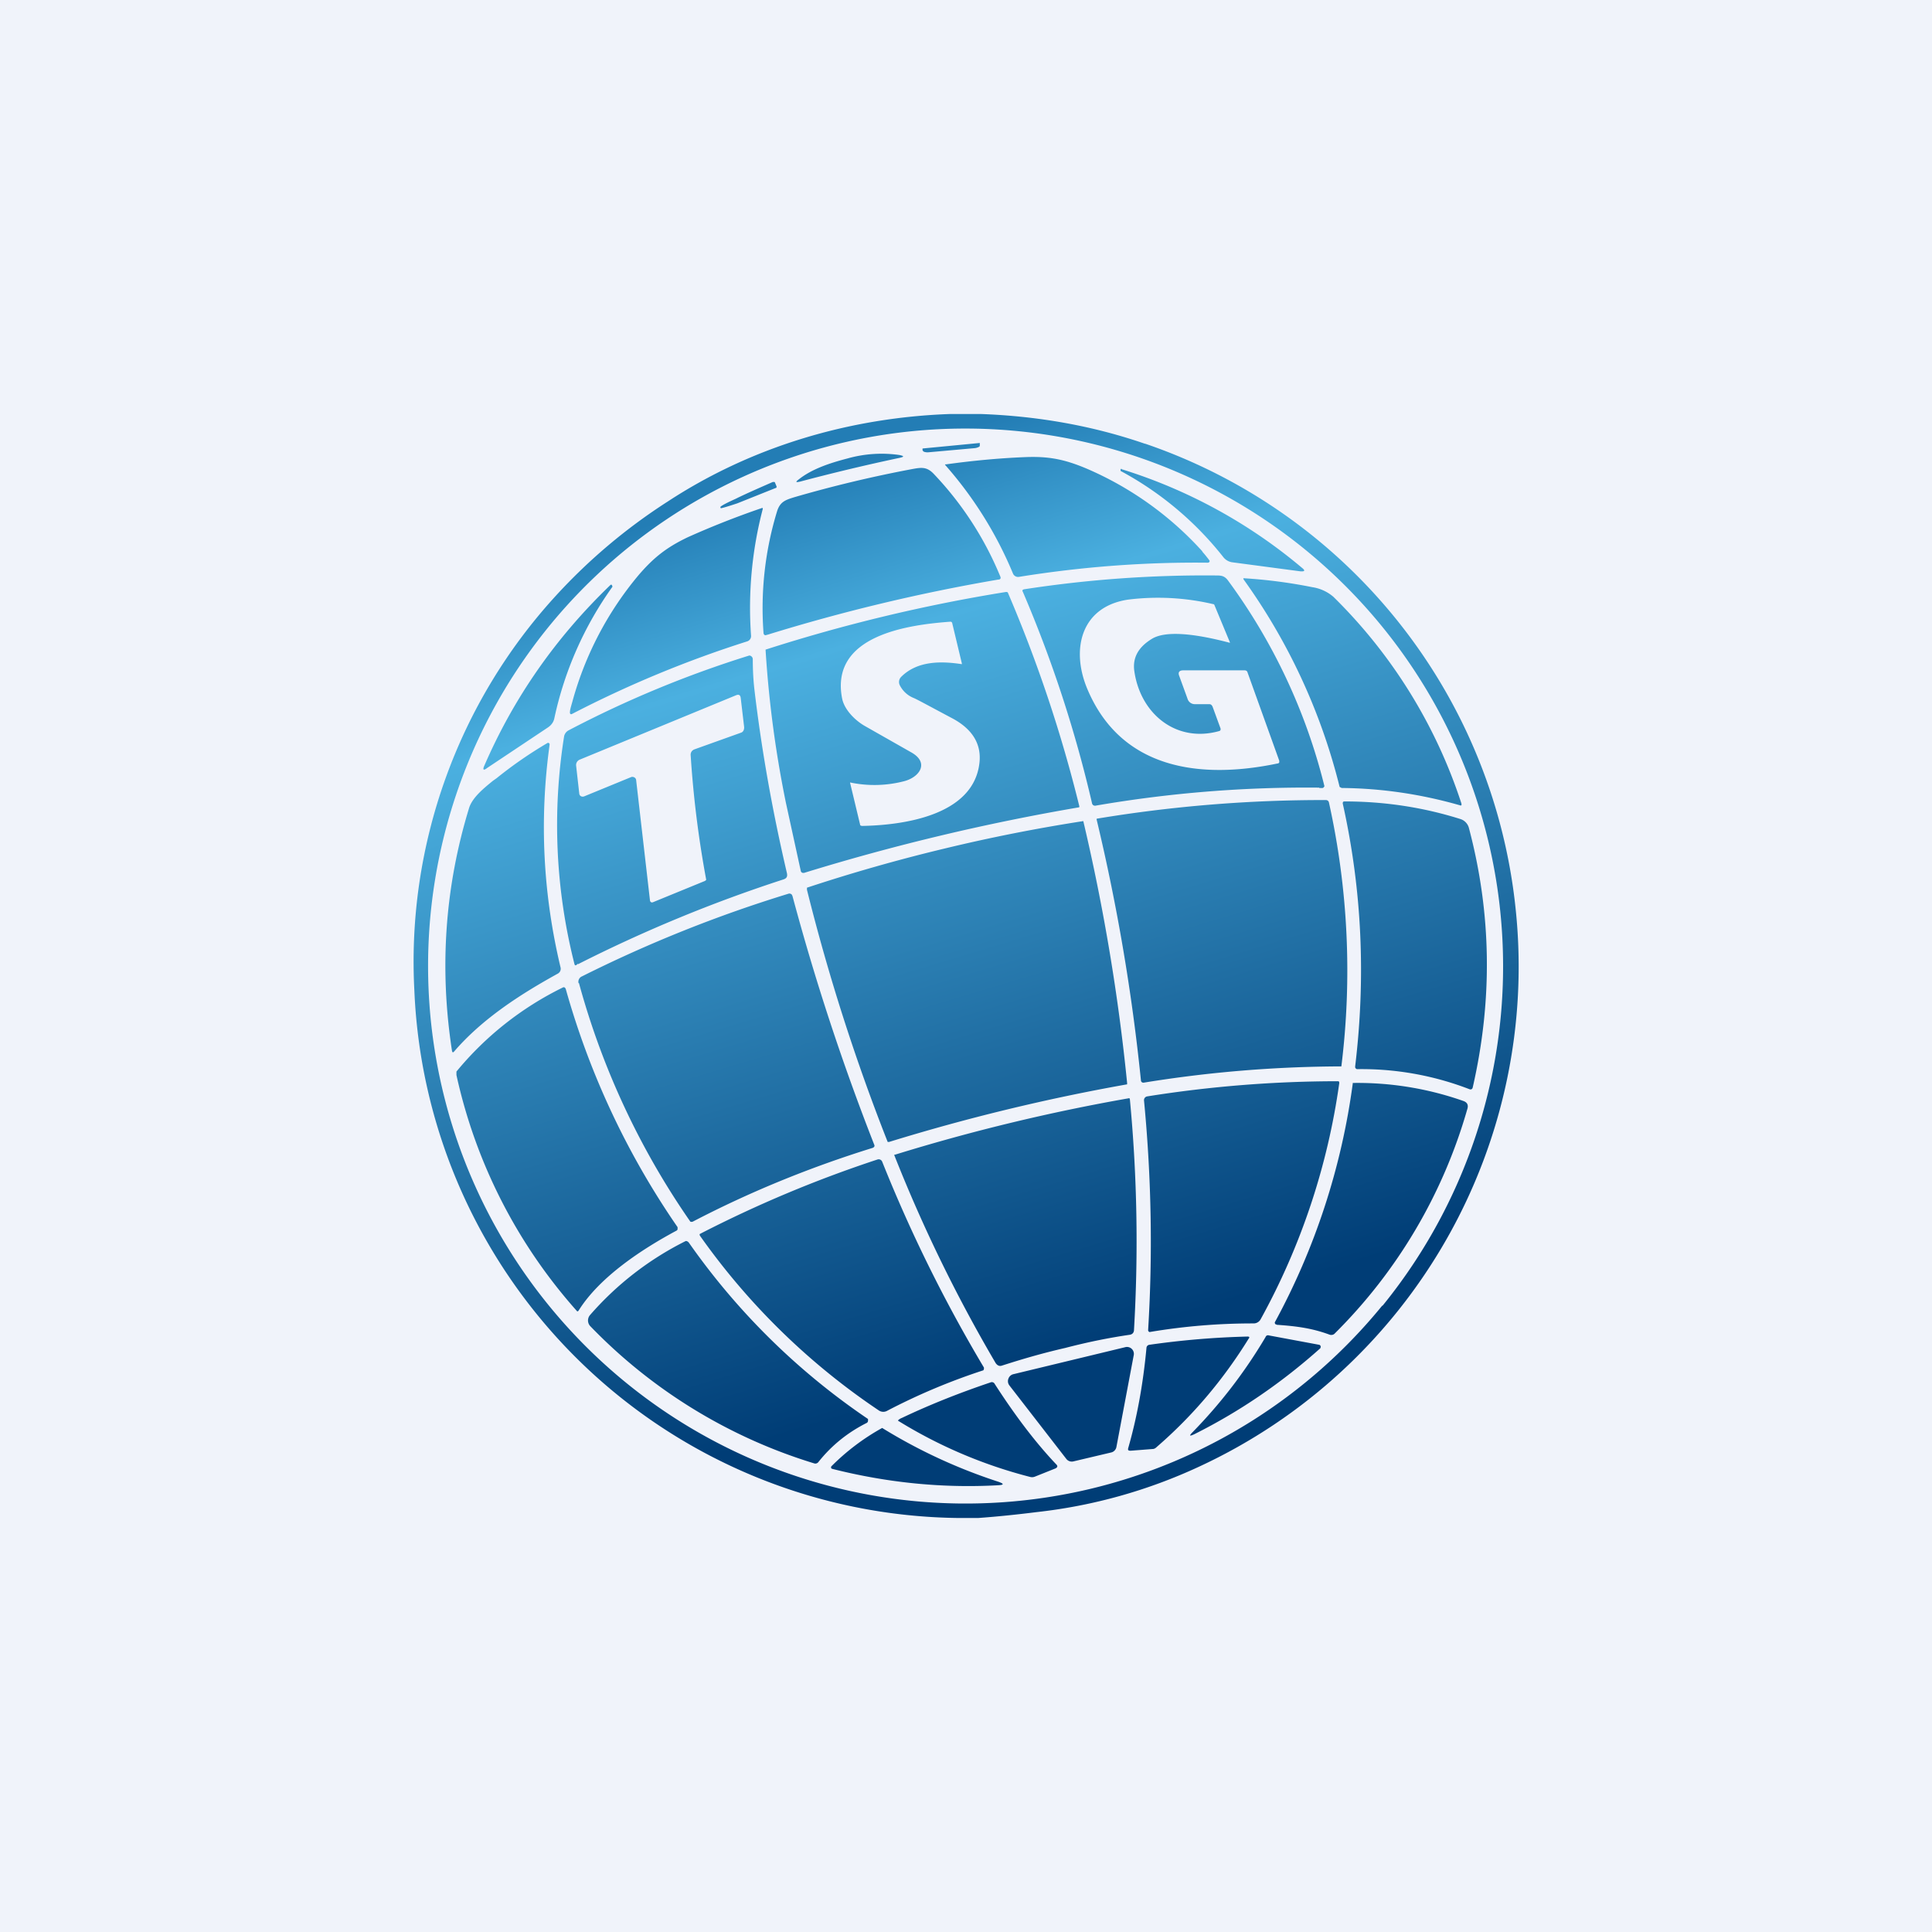 <!-- by TradingView --><svg width="56" height="56" viewBox="0 0 56 56" xmlns="http://www.w3.org/2000/svg"><path fill="#F0F3FA" d="M0 0h56v56H0z"/><path fill-rule="evenodd" d="M33.18 12.86c-1.48-.51-3.07-.8-4.76-.86h-.87c-2.91.1-5.76.94-8.2 2.54a16.38 16.38 0 0 0-3.24 2.73 15.7 15.7 0 0 0-4.1 11.43A15.96 15.96 0 0 0 27.8 44h.55c.56-.04 1.13-.1 1.69-.17a15.1 15.1 0 0 0 4.72-1.32 15.97 15.97 0 0 0 9.17-16.18 15.98 15.98 0 0 0-10.74-13.47Zm6.9 24.98A15.59 15.59 0 0 0 26.42 12.5a15.58 15.58 0 1 0 13.64 25.35Zm-11.68-25v.09a.1.1 0 0 1-.04.03.33.33 0 0 1-.11.03l-1.34.12a.32.32 0 0 1-.11-.01.1.1 0 0 1-.04-.02l-.02-.03V13l1.66-.16Zm-5.21 1.12a58.27 58.27 0 0 1 2.89-.69c.13-.03.13-.05 0-.08a3.64 3.64 0 0 0-1.52.1c-.5.13-1.02.3-1.4.6-.11.08-.1.1.03.07Zm11.66 2.03a3.87 3.87 0 0 1 .21.26v.03a.06.06 0 0 1-.05.03c-1.78-.02-3.6.11-5.47.41a.16.16 0 0 1-.18-.1 11.29 11.29 0 0 0-1.97-3.15l.01-.01h.02c.79-.11 1.55-.18 2.29-.21.7-.03 1.16.07 1.78.33a9.67 9.67 0 0 1 3.36 2.4ZM22.24 18.4a52.6 52.6 0 0 1 6.69-1.6c.07 0 .09-.04.06-.1a9.61 9.61 0 0 0-1.94-2.98c-.2-.2-.36-.17-.63-.12a36.4 36.4 0 0 0-3.39.81c-.26.08-.41.13-.5.39a9.6 9.6 0 0 0-.4 3.53c0 .07.04.1.1.07Zm10.27-4.8a15 15 0 0 1 5.23 2.86c.1.08.08.11-.05.1l-1.96-.26a.4.4 0 0 1-.27-.15 9.54 9.54 0 0 0-2.98-2.5v-.04a.02.02 0 0 1 .02-.02h.01Zm-10 .52v-.02l-.05-.12-.01-.01h-.05c-.41.18-.8.35-1.08.49-.29.13-.45.22-.44.24l.01.03c0 .01.18-.04.48-.14l1.1-.44.03-.01.01-.02Zm-5.92 6.22a9.67 9.67 0 0 1 1.92-3.67c.43-.5.8-.8 1.43-1.1a25.1 25.1 0 0 1 2.16-.85l.01.02v.01a11.3 11.3 0 0 0-.34 3.68.16.16 0 0 1-.11.16 32.2 32.2 0 0 0-5.09 2.11h-.03a.06.06 0 0 1-.02-.06c0-.06.03-.16.07-.3Zm19.46-3.54a17.51 17.51 0 0 1 2.78 6.01l.06.03c1.16.01 2.3.18 3.42.5.05.02.06 0 .05-.05a14.84 14.84 0 0 0-3.71-5.99 1.21 1.21 0 0 0-.61-.28 14.59 14.59 0 0 0-2-.26v.02l.01.02Zm-18.36.16a.02.02 0 0 1 .02-.01.02.02 0 0 1 .02 0l.02.04v.02a10.23 10.23 0 0 0-1.68 3.8c-.02.11-.08.2-.18.27l-1.77 1.18c-.1.08-.14.06-.08-.07.85-1.96 2.06-3.7 3.65-5.23Zm20.55 5.87a36 36 0 0 0-6.47.52.1.1 0 0 1-.08-.01.1.1 0 0 1-.04-.07 36.4 36.4 0 0 0-2-6.11c-.03-.05-.01-.07.04-.08a34.4 34.4 0 0 1 5.55-.4h.01c.15 0 .24.01.34.14a16.89 16.89 0 0 1 2.8 5.97l-.03.04a.08.08 0 0 1-.06.01h-.06Zm-2.86-1.71-.23-.63c-.02-.05-.05-.08-.1-.08h-.4a.22.22 0 0 1-.23-.16l-.24-.66c-.04-.1 0-.16.12-.16h1.77c.05 0 .08.02.09.06l.92 2.56v.05a.06.06 0 0 1-.05.03c-2.25.47-4.56.17-5.53-2.2-.46-1.14-.15-2.35 1.2-2.55a7 7 0 0 1 2.46.13c.03 0 .04.02.05.05l.44 1.06v.01h-.01c-1.14-.3-1.88-.33-2.24-.12-.4.24-.58.55-.52.95.18 1.24 1.22 2.08 2.46 1.73a.05.05 0 0 0 .04-.05v-.02Zm-6.23-3.96a47.35 47.35 0 0 0-6.96 1.67 32 32 0 0 0 .59 4.44l.43 1.97c.01.05.05.07.1.06a63.09 63.09 0 0 1 7.97-1.9.06.06 0 0 0 0-.05 39.95 39.95 0 0 0-2.07-6.18.1.1 0 0 0-.06-.01ZM26.4 21.8c.55.3.26.72-.18.84a3.42 3.42 0 0 1-1.58.04v.01l.29 1.21c0 .01 0 .02.02.03l.03.01c1.2-.02 3.24-.3 3.41-1.83.06-.54-.2-.97-.77-1.28-.66-.35-1.04-.56-1.14-.6a.77.77 0 0 1-.4-.37.21.21 0 0 1 .04-.24c.47-.47 1.16-.46 1.75-.37h.01v-.02l-.28-1.17a.05.05 0 0 0-.02-.03.05.05 0 0 0-.03-.01c-1.24.09-3.5.4-3.14 2.23.07.34.4.65.67.8l1.32.75Zm-9.65 6.13a.2.2 0 0 1-.03.03c-.03.03-.06.03-.07-.02a16.38 16.38 0 0 1-.3-6.59.25.25 0 0 1 .13-.18A31.26 31.26 0 0 1 21.72 19a.11.11 0 0 1 .1.11c0 .35.02.65.05.9.2 1.69.51 3.46.94 5.3.02.1-.01.15-.1.18a41.53 41.53 0 0 0-5.96 2.46Zm1.69-5.31a.1.1 0 0 0-.06-.09.11.11 0 0 0-.1 0l-1.34.55a.12.12 0 0 1-.1 0 .1.1 0 0 1-.05-.08l-.09-.8a.17.17 0 0 1 .1-.18l4.54-1.87c.08-.03.12 0 .13.08l.1.85c0 .08-.03.14-.1.16l-1.34.48c-.08.03-.12.1-.11.18a30.3 30.3 0 0 0 .45 3.6.1.1 0 0 1-.05.04l-1.49.61a.07.07 0 0 1-.06 0 .07.07 0 0 1-.03-.05l-.4-3.48Zm-5.34 7.83c-.37-2.41-.2-4.76.5-7.04.1-.3.42-.56.69-.78l.1-.07a12.12 12.12 0 0 1 1.49-1.03.06.06 0 0 1 .05.03v.03c-.3 2.18-.19 4.33.32 6.46a.16.16 0 0 1-.08.17c-1.07.59-2.18 1.3-3 2.25-.04.05-.06.04-.07-.02Zm25.33-7.26a40.08 40.08 0 0 0-6.64.54.05.05 0 0 0 0 .04 57.37 57.37 0 0 1 1.28 7.54c0 .05.04.08.09.07a36.29 36.29 0 0 1 5.72-.47 22.52 22.52 0 0 0-.36-7.65c-.01-.04-.04-.07-.09-.07Zm4.16 8.38a8.68 8.68 0 0 0-3.26-.58.08.08 0 0 1-.05-.05v-.03c.31-2.57.2-5.11-.36-7.62 0-.04.01-.06.05-.06 1.16 0 2.28.17 3.36.51a.37.37 0 0 1 .25.27c.65 2.46.69 4.96.11 7.5-.01.06-.05.08-.1.06ZM25.77 33.1a57.54 57.54 0 0 1 6.9-1.67v-.04a58.46 58.46 0 0 0-1.27-7.59 48.91 48.91 0 0 0-4.04.8 49.4 49.4 0 0 0-3.97 1.13v.06a58.37 58.37 0 0 0 2.34 7.31h.04Zm-9-4.6a.17.17 0 0 1 .1-.2 38.59 38.59 0 0 1 6-2.4.1.1 0 0 1 .08.03l.02.04a67.95 67.95 0 0 0 2.37 7.21c.02.04 0 .07-.04.09-1.87.58-3.61 1.3-5.22 2.14a.1.1 0 0 1-.07 0 22.5 22.5 0 0 1-3.23-6.92Zm-.47.13a9.27 9.27 0 0 0-3.07 2.43v.1a15.16 15.16 0 0 0 3.5 6.85h.02l.02-.02c.61-.98 1.85-1.79 2.84-2.32a.06.06 0 0 0 .03-.04v-.06a23.14 23.14 0 0 1-3.24-6.9c-.02-.05-.05-.07-.1-.04Zm16.95 3.15a35.26 35.26 0 0 1 5.55-.44.07.07 0 0 1 .02.05 19.9 19.9 0 0 1-2.28 6.85.23.23 0 0 1-.2.12 17.94 17.94 0 0 0-3.02.25.07.07 0 0 1-.04-.04v-.03c.13-2.13.1-4.35-.12-6.64a.11.11 0 0 1 .09-.12Zm3.76 6.62c.58.04 1.03.1 1.54.29.05.01.1 0 .13-.03a14.95 14.95 0 0 0 3.85-6.51c.04-.12 0-.2-.12-.24a9.25 9.25 0 0 0-3.2-.52v.02a20.06 20.06 0 0 1-2.26 6.92.07.07 0 0 0 .03.06H37Zm-6.13.67c-.7.16-1.3.34-1.83.51-.08.03-.14 0-.19-.07a43.39 43.39 0 0 1-2.94-6.03v-.01h.02a55.26 55.26 0 0 1 6.8-1.64v.01l.01.02c.21 2.21.25 4.44.12 6.68 0 .09-.05.14-.13.15-.55.08-1.17.2-1.86.38Zm-5.45-5.46a35.36 35.36 0 0 0-5.15 2.16.07.07 0 0 0 .01.05 19.93 19.93 0 0 0 5.18 5.06.23.23 0 0 0 .23.02 18.11 18.11 0 0 1 2.8-1.18.07.07 0 0 0 .02-.05v-.03a42.24 42.24 0 0 1-2.95-5.97.11.11 0 0 0-.14-.06Zm-5.42 2.47a20.05 20.05 0 0 0 5.15 5.05v.04a.08.08 0 0 1-.03.07c-.56.28-1.03.66-1.41 1.14a.11.11 0 0 1-.11.04 15.17 15.17 0 0 1-6.5-3.98.24.24 0 0 1-.01-.32 9 9 0 0 1 2.76-2.14c.03-.02.07 0 .1.03l.05.07Zm16.18 2.66a24.18 24.18 0 0 0-2.88.24c-.05.01-.08.05-.08.1-.1 1.07-.28 2.03-.53 2.9-.01.05 0 .07.07.07l.64-.05c.05 0 .09-.03.12-.06 1.04-.9 1.93-1.95 2.67-3.15l.01-.01v-.03a.04.04 0 0 0-.02 0Zm.49.02a.1.1 0 0 1 .04-.05.1.1 0 0 1 .07 0l1.45.27a.06.06 0 0 1 .04.07l-.01.03c-1.12 1-2.33 1.83-3.65 2.49-.15.07-.16.05-.04-.07.78-.8 1.49-1.71 2.1-2.74Zm-7.42 1.4 1.65 2.13a.2.2 0 0 0 .2.07l1.1-.26a.2.2 0 0 0 .15-.16l.5-2.65a.2.2 0 0 0-.25-.24l-3.23.78a.2.2 0 0 0-.15.13.2.2 0 0 0 .03.2Zm-3.12.94c.82-.39 1.68-.73 2.57-1.03.05-.02.1 0 .12.04.58.9 1.18 1.7 1.8 2.35.03.04.02.07-.03.1l-.6.24a.22.22 0 0 1-.14.01 13.79 13.79 0 0 1-3.83-1.63v-.01a.31.31 0 0 1 .11-.07Zm2.8 1.85a15.58 15.58 0 0 1-3.37-1.56 6.57 6.57 0 0 0-1.48 1.12v.03c0 .01 0 .02.02.03l.03.01c1.59.4 3.19.56 4.8.47.16-.01.17-.04 0-.1Z" fill="url(#a)"/><defs><linearGradient id="a" x1="20.38" y1="14.72" x2="28.02" y2="40.02" gradientUnits="userSpaceOnUse"><stop stop-color="#237DB5"/><stop offset=".19" stop-color="#4BB0E0"/><stop offset="1" stop-color="#003D76"/></linearGradient></defs></svg>